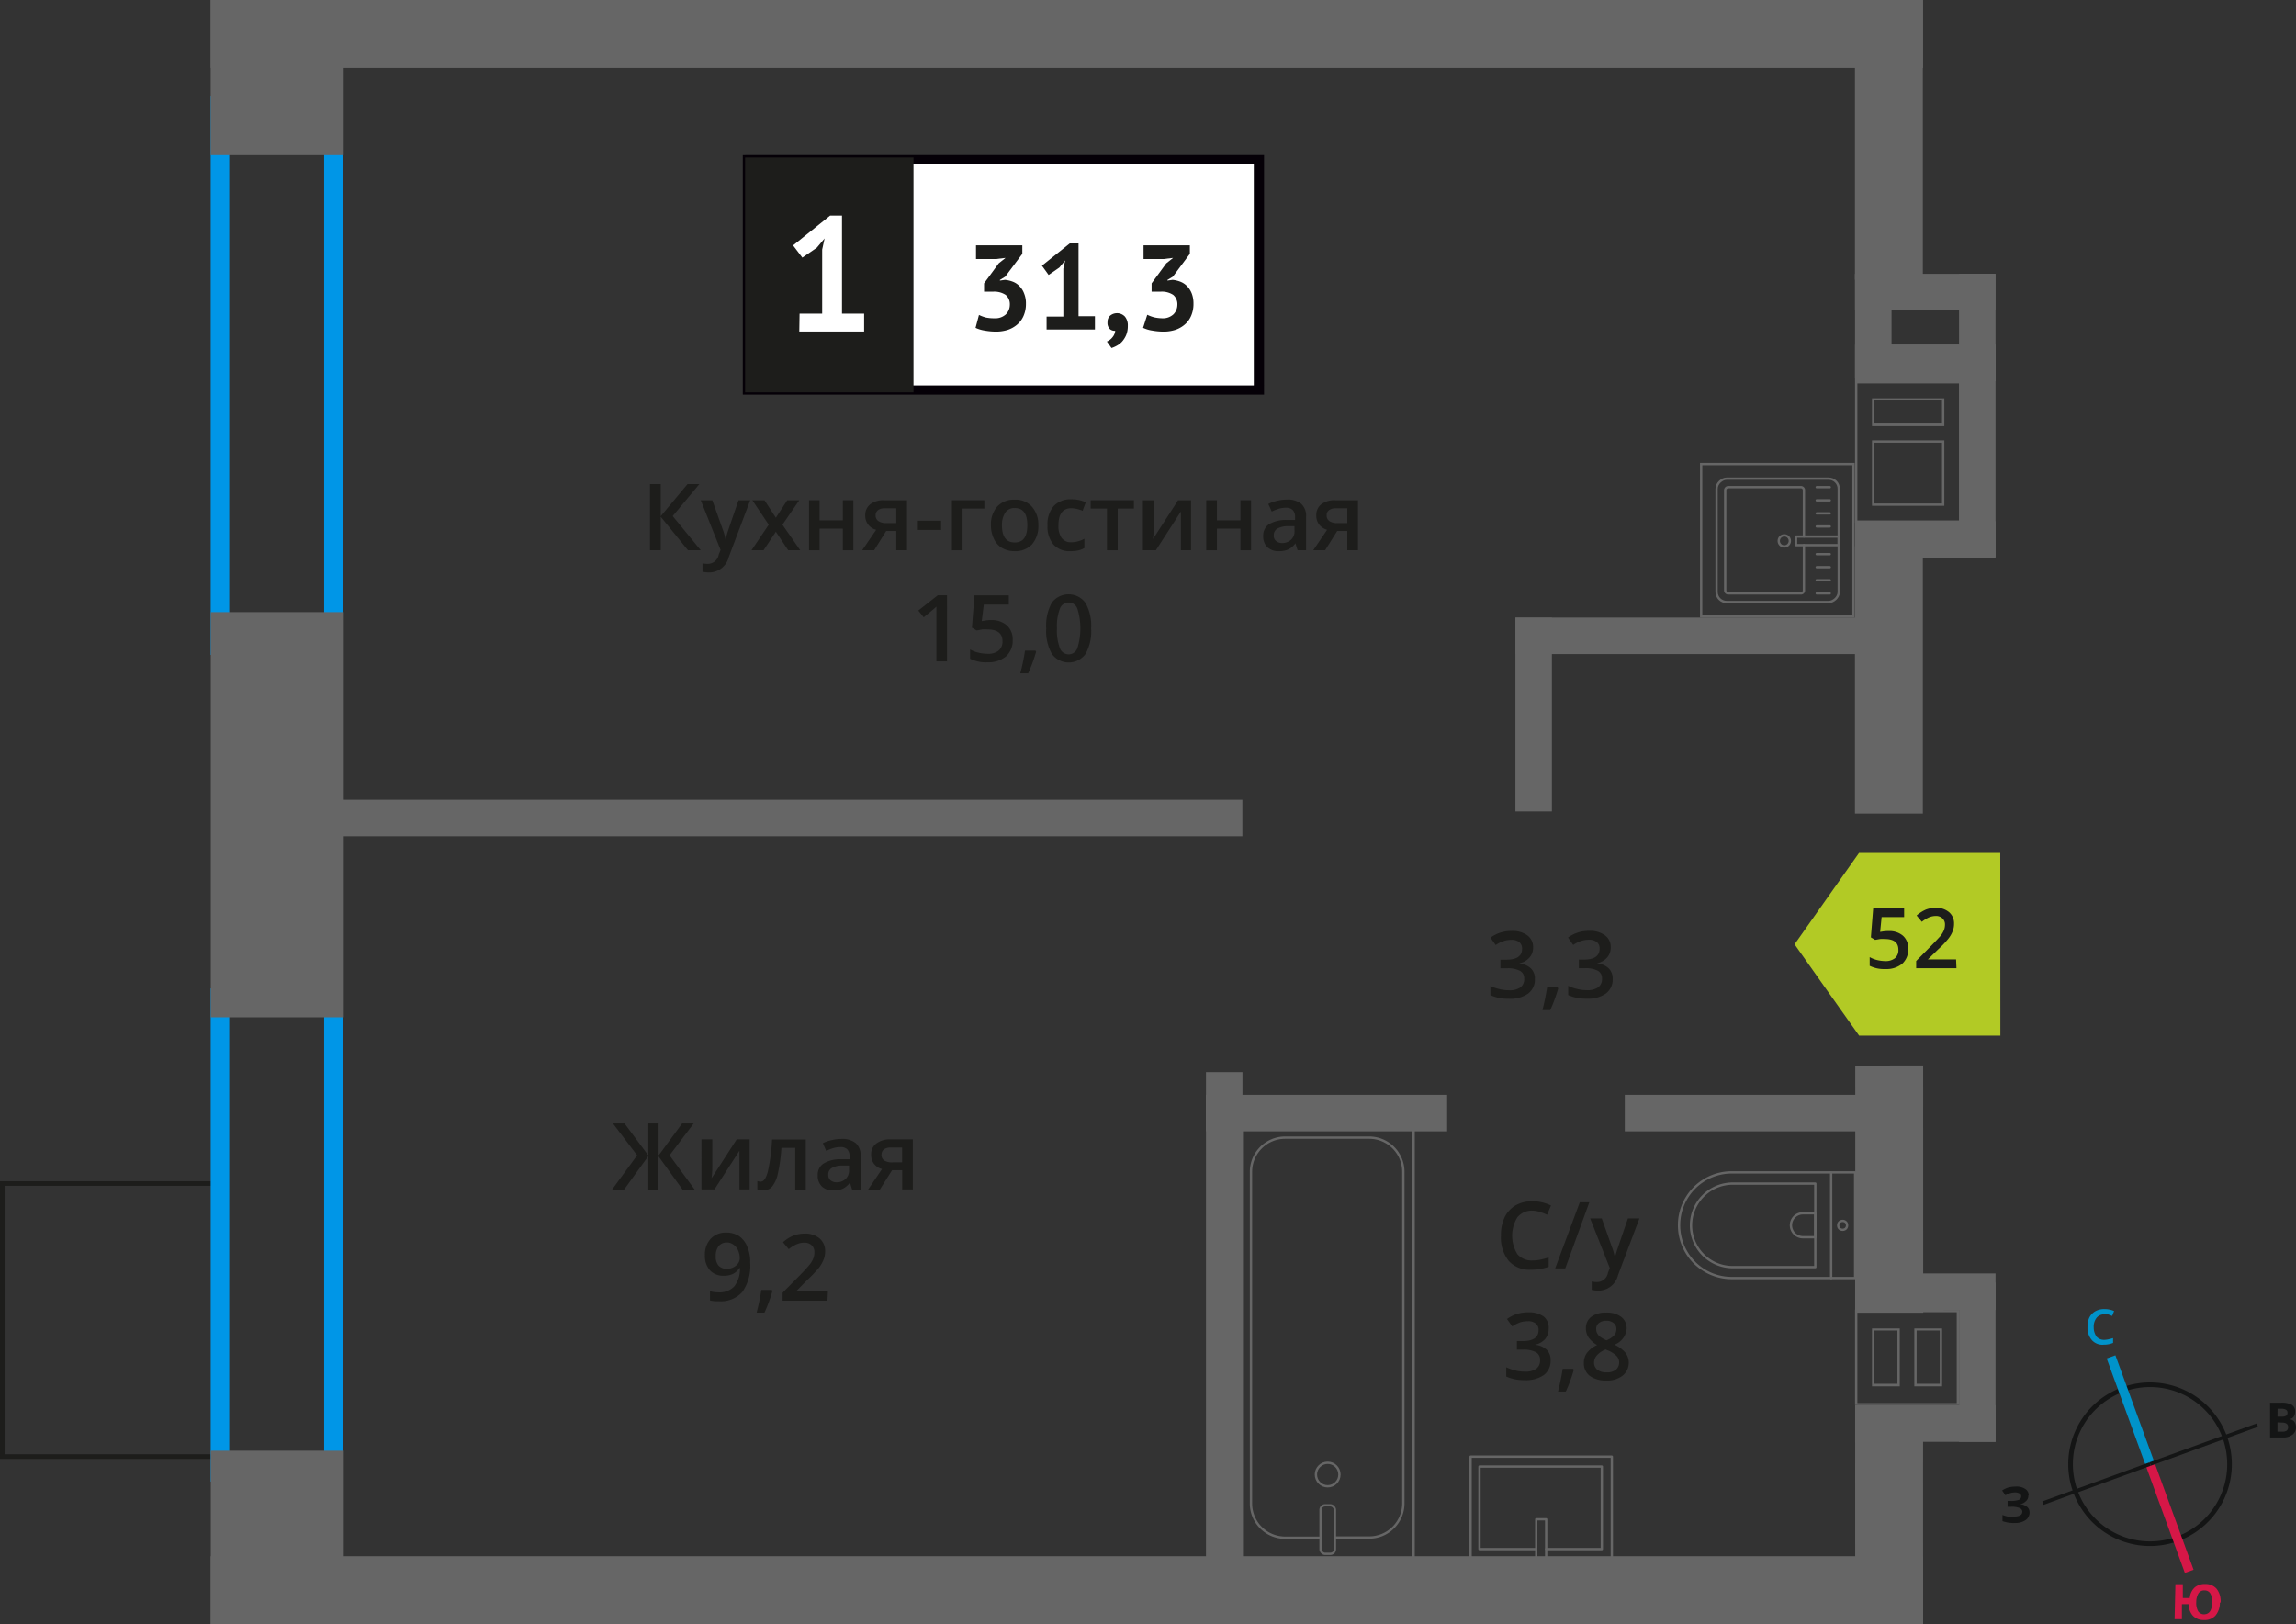 <svg xmlns="http://www.w3.org/2000/svg" width="247.9" height="175.34" viewBox="0 0 247.9 175.34"><rect x="0" y="0" width="247.9" height="175.34" fill="#333333" stroke="none"/><defs><style>.cls-1,.cls-15,.cls-2,.cls-3,.cls-7{fill:none;}.cls-1{stroke:#141515;}.cls-1,.cls-2,.cls-3,.cls-7{stroke-miterlimit:10;}.cls-1,.cls-13,.cls-7{stroke-width:0.5px;}.cls-2{stroke:#0093ca;}.cls-3{stroke:#d61747;}.cls-4{fill:#141515;}.cls-5{fill:#0093ca;}.cls-6{fill:#d61747;}.cls-13,.cls-7{stroke:#1d1d1b;}.cls-8{fill:#0096e7;}.cls-9{fill:#666;}.cls-10,.cls-13{fill:#1d1d1b;}.cls-11{fill:#fff;}.cls-12{fill:#050007;}.cls-13{stroke-miterlimit:22.93;}.cls-14{fill:#b2ca25;fill-rule:evenodd;}.cls-15{stroke:#666;stroke-linecap:round;stroke-linejoin:round;stroke-width:0.25px;}</style></defs><g id="walls"><path class="cls-1" d="M229.22,150a8.58,8.58,0,1,1-5.14,11,8.57,8.57,0,0,1,5.14-11Z"/><line class="cls-2" x1="227.93" y1="146.48" x2="232.15" y2="158.05"/><line class="cls-3" x1="236.37" y1="169.63" x2="232.15" y2="158.05"/><polygon class="cls-4" points="220.51 162.08 232.08 157.86 232.22 158.23 220.64 162.45 220.51 162.08"/><polygon class="cls-4" points="243.66 153.66 232.08 157.86 232.22 158.23 243.79 154.03 243.66 153.66"/><path class="cls-5" d="M227.16,141.89a1,1,0,0,0-.82.41,1.55,1.55,0,0,0-.28,1,1.7,1.7,0,0,0,.31,1,1.08,1.08,0,0,0,.86.34,2.42,2.42,0,0,0,.47-.07,3.74,3.74,0,0,0,.45-.12l0,.52a2.62,2.62,0,0,1-1,.19,1.52,1.52,0,0,1-1.28-.48,2,2,0,0,1-.48-1.41,2.42,2.42,0,0,1,.18-1,1.66,1.66,0,0,1,.62-.69,1.9,1.9,0,0,1,1-.26,2.62,2.62,0,0,1,1.07.21l-.21.53-.41-.16a2.22,2.22,0,0,0-.46-.06Z"/><path class="cls-6" d="M239.68,173a2.13,2.13,0,0,1-.48,1.41,1.58,1.58,0,0,1-1.27.48,1.56,1.56,0,0,1-1.16-.46,1.87,1.87,0,0,1-.46-1.26l-.73,0,0,1.63-.79,0,.09-3.78.8,0,0,1.49.75,0a1.73,1.73,0,0,1,.53-1.14,1.68,1.68,0,0,1,1.17-.37,1.56,1.56,0,0,1,1.22.54,2.21,2.21,0,0,1,.41,1.46Zm-2.55-.07a1.85,1.85,0,0,0,.2,1,.76.76,0,0,0,.62.34c.58,0,.87-.41.9-1.25a1.71,1.71,0,0,0-.2-1,.7.7,0,0,0-.62-.33.73.73,0,0,0-.65.3,1.87,1.87,0,0,0-.25,1Z"/><path class="cls-4" d="M245.1,151.43h1.19a2.27,2.27,0,0,1,1.15.22.81.81,0,0,1,.37.74,1,1,0,0,1-.16.55.66.66,0,0,1-.42.26v0a.85.85,0,0,1,.5.29,1.12,1.12,0,0,1,.17.6,1,1,0,0,1-.38.79,1.59,1.59,0,0,1-1,.3h-1.42Zm.8,1.5h.46a.86.86,0,0,0,.48-.1.37.37,0,0,0,.14-.34.33.33,0,0,0-.15-.3,1,1,0,0,0-.51-.11h-.41Zm0,.62v1h.5a.86.86,0,0,0,.5-.11.5.5,0,0,0,.15-.39c0-.31-.22-.48-.66-.48Z"/><path class="cls-4" d="M219,161.47a.72.72,0,0,1-.27.59,1,1,0,0,1-.69.31v0a1.43,1.43,0,0,1,.8.28.75.75,0,0,1,.29.61,1,1,0,0,1-.41.83,2,2,0,0,1-1.17.32,3.57,3.57,0,0,1-1.34-.2v-.67a4,4,0,0,0,.58.18,3.13,3.13,0,0,0,.61,0c.63,0,.95-.17.95-.55a.43.43,0,0,0-.31-.38,2.24,2.24,0,0,0-.92-.13h-.36v-.63h.32a2.6,2.6,0,0,0,.88-.11.41.41,0,0,0,.27-.39.34.34,0,0,0-.17-.3,1,1,0,0,0-.53-.12,1.9,1.9,0,0,0-1,.31l-.36-.52a2.58,2.58,0,0,1,.69-.33,3.91,3.91,0,0,1,.8-.09,1.65,1.65,0,0,1,1,.25.8.8,0,0,1,.38.68Z"/></g><g id="bathroon"><rect class="cls-7" x="-2.58" y="130.59" width="29.48" height="23.82" transform="translate(-130.34 154.66) rotate(-90)"/><path class="cls-8" d="M35,12.42V68.7H24.75V12.42H35m2-2H22.75V70.7H37V10.42Z"/><path class="cls-8" d="M35,108.7v49.24H24.75V108.7H35m2-2H22.75v53.24H37V106.7Z"/><rect class="cls-9" x="21.56" y="1.19" width="16.74" height="14.36" transform="translate(38.3 -21.56) rotate(90)"/><rect class="cls-9" x="20.57" y="158.79" width="18.72" height="14.36" transform="translate(195.91 136.04) rotate(90)"/><rect class="cls-9" x="8.07" y="80.76" width="43.74" height="14.36" transform="translate(117.88 58.01) rotate(90)"/><rect class="cls-9" x="22.75" y="168" width="184.88" height="7.33"/><rect class="cls-9" x="22.75" width="184.88" height="7.33"/><rect class="cls-9" x="36.42" y="86.33" width="97.72" height="3.94"/><rect class="cls-9" x="163.63" y="66.68" width="37.85" height="3.94" transform="translate(365.11 137.29) rotate(-180)"/><rect class="cls-9" x="175.43" y="118.19" width="26.05" height="3.94" transform="translate(376.91 240.32) rotate(-180)"/><rect class="cls-9" x="130.21" y="118.19" width="26.05" height="3.94" transform="translate(286.46 240.32) rotate(-180)"/><rect class="cls-9" x="155.14" y="75.16" width="20.91" height="3.94" transform="translate(88.46 242.73) rotate(-90)"/><rect class="cls-9" x="104.4" y="141.55" width="55.55" height="3.94" transform="translate(-11.34 275.69) rotate(-90)"/><rect class="cls-9" x="188.86" y="11.43" width="30.2" height="7.33" transform="translate(219.04 -188.86) rotate(90)"/><rect class="cls-9" x="189.54" y="69.73" width="28.85" height="7.33" transform="translate(277.34 -130.57) rotate(90)"/><rect class="cls-9" x="190.61" y="124.69" width="26.69" height="7.33" transform="translate(332.3 -75.61) rotate(89.99)"/><rect class="cls-9" x="193.06" y="160.78" width="21.79" height="7.33" transform="translate(368.38 -39.53) rotate(89.99)"/><rect class="cls-9" x="200.29" y="37.21" width="15.16" height="3.94" transform="translate(415.75 78.35) rotate(-180)"/><rect class="cls-9" x="200.29" y="56.27" width="15.16" height="3.94" transform="translate(415.75 116.48) rotate(-180)"/><rect class="cls-9" x="202.11" y="46.79" width="22.75" height="3.94" transform="translate(164.73 262.25) rotate(-90)"/><path class="cls-9" d="M200.54,41.39h11V56.18h-11V41.39M209.93,46V43h-7.81v3h7.81m0,8.63V47.54h-7.81V54.6h7.81m-9.64-13.46V56.43h11.47V41.14Zm9.39,4.58h-7.31v-2.5h7.31v2.5Zm0,8.63h-7.31V47.79h7.31v6.56Z"/><rect class="cls-9" x="200.29" y="151.72" width="15.16" height="3.94" transform="translate(415.75 307.37) rotate(-180)"/><rect class="cls-9" x="200.29" y="137.47" width="15.16" height="3.94" transform="translate(415.75 278.88) rotate(-180)"/><rect class="cls-9" x="204.89" y="145.08" width="17.2" height="3.94" transform="translate(66.44 360.54) rotate(-90)"/><path class="cls-9" d="M200.54,141.66h10.73v9.81H200.54v-9.81m4.58,8v-6.25h-3v6.25h3m4.57,0v-6.25h-3v6.25h3m-9.4-8.28h0v10.31h11.23V141.41Zm4.58,8h-2.5v-5.75h2.5v5.75Zm4.57,0h-2.5v-5.75h2.5v5.75Z"/><rect class="cls-9" x="200.29" y="29.56" width="15.16" height="3.94"/><rect class="cls-9" x="200.29" y="37.21" width="15.16" height="3.94"/><rect class="cls-9" x="207.89" y="33.19" width="11.2" height="3.94" transform="translate(178.33 248.65) rotate(-90)"/><rect class="cls-9" x="196.66" y="33.19" width="11.2" height="3.94" transform="translate(167.1 237.42) rotate(-90)"/><path class="cls-10" d="M75.66,59.4H74.28l-2.94-3.62V59.4H70.18V52.26h1.16v3.46l2.89-3.46h1.28l-2.88,3.45Z"/><path class="cls-10" d="M75.66,54h1.25L78,57.06a6,6,0,0,1,.34,1.23h0a3.57,3.57,0,0,1,.16-.65c.07-.26.49-1.47,1.24-3.64H81l-2.31,6.12a2.19,2.19,0,0,1-2.1,1.68,3.57,3.57,0,0,1-.74-.08v-.91a2.55,2.55,0,0,0,.59.06,1.2,1.2,0,0,0,1.16-1l.2-.51Z"/><path class="cls-10" d="M83,56.64,81.23,54h1.31l1.23,1.89L85,54h1.3l-1.82,2.64L86.4,59.4H85.1l-1.33-2-1.33,2h-1.3Z"/><path class="cls-10" d="M88.49,54v2.17H91V54h1.14v5.4H91V57.07H88.49V59.4H87.35V54Z"/><path class="cls-10" d="M94.38,59.4H93.09l1.51-2.21a1.55,1.55,0,0,1-1.18-1.56,1.46,1.46,0,0,1,.55-1.2,2.35,2.35,0,0,1,1.5-.43h2.46v5.4H96.77V57.32H95.68Zm.16-3.76a.69.69,0,0,0,.32.62,1.49,1.49,0,0,0,.84.21h1.07v-1.6H95.52a1.16,1.16,0,0,0-.72.2A.68.68,0,0,0,94.54,55.64Z"/><path class="cls-10" d="M99.1,57.21v-1h2.51v1Z"/><path class="cls-10" d="M106.28,54v.9h-2.35v4.5h-1.15V54Z"/><path class="cls-10" d="M112.11,56.69a3,3,0,0,1-.68,2.07,2.46,2.46,0,0,1-1.89.74,2.67,2.67,0,0,1-1.34-.34,2.2,2.2,0,0,1-.89-1,3.29,3.29,0,0,1-.32-1.48,2.91,2.91,0,0,1,.68-2,2.45,2.45,0,0,1,1.9-.74,2.34,2.34,0,0,1,1.85.76A2.89,2.89,0,0,1,112.11,56.69Zm-3.93,0c0,1.25.46,1.87,1.38,1.87s1.36-.62,1.36-1.87-.45-1.85-1.37-1.85a1.18,1.18,0,0,0-1,.48A2.39,2.39,0,0,0,108.18,56.69Z"/><path class="cls-10" d="M115.6,59.5a2.34,2.34,0,0,1-1.86-.72,3,3,0,0,1-.64-2.05,3,3,0,0,1,.67-2.1,2.48,2.48,0,0,1,1.92-.73,3.62,3.62,0,0,1,1.54.32l-.34.92a3.48,3.48,0,0,0-1.21-.28c-.93,0-1.4.62-1.4,1.86a2.23,2.23,0,0,0,.35,1.36,1.22,1.22,0,0,0,1,.46,3,3,0,0,0,1.45-.38v1a2.33,2.33,0,0,1-.66.26A4.09,4.09,0,0,1,115.6,59.5Z"/><path class="cls-10" d="M122.43,54v.9h-1.75v4.5h-1.16V54.9h-1.76V54Z"/><path class="cls-10" d="M124.57,54v2.77c0,.32,0,.79-.08,1.42L127.2,54h1.4v5.4h-1.1V56.68c0-.15,0-.39,0-.73s0-.58,0-.73l-2.7,4.18h-1.4V54Z"/><path class="cls-10" d="M131.39,54v2.17h2.54V54h1.15v5.4h-1.15V57.07h-2.54V59.4h-1.15V54Z"/><path class="cls-10" d="M140.1,59.4l-.23-.75h0a2.16,2.16,0,0,1-.79.67,2.44,2.44,0,0,1-1,.18,1.73,1.73,0,0,1-1.24-.43,1.61,1.61,0,0,1-.45-1.22,1.45,1.45,0,0,1,.62-1.26,3.54,3.54,0,0,1,1.89-.46l.93,0v-.29a1.09,1.09,0,0,0-.24-.77,1,1,0,0,0-.75-.26,2.67,2.67,0,0,0-.8.12,6.52,6.52,0,0,0-.73.29l-.37-.82a4,4,0,0,1,1-.35,4.45,4.45,0,0,1,1-.12,2.31,2.31,0,0,1,1.55.45,1.76,1.76,0,0,1,.53,1.41V59.4Zm-1.71-.78a1.42,1.42,0,0,0,1-.35,1.24,1.24,0,0,0,.38-1v-.47l-.69,0a2.38,2.38,0,0,0-1.18.27.82.82,0,0,0-.37.74.7.7,0,0,0,.22.56A.91.91,0,0,0,138.39,58.62Z"/><path class="cls-10" d="M143.07,59.4h-1.28l1.5-2.21a1.67,1.67,0,0,1-.86-.56,1.57,1.57,0,0,1-.31-1,1.44,1.44,0,0,1,.55-1.2,2.32,2.32,0,0,1,1.49-.43h2.46v5.4h-1.15V57.32h-1.09Zm.17-3.76a.69.69,0,0,0,.31.62,1.53,1.53,0,0,0,.85.21h1.07v-1.6h-1.25a1.16,1.16,0,0,0-.72.2A.65.65,0,0,0,143.24,55.64Z"/><path class="cls-10" d="M102.25,71.4H101.1V66.79c0-.55,0-1,0-1.31a2.44,2.44,0,0,1-.28.26l-1.09.9-.58-.73,2.1-1.65h1Z"/><path class="cls-10" d="M107,66.94a2.45,2.45,0,0,1,1.71.57,2,2,0,0,1,.63,1.56,2.28,2.28,0,0,1-.72,1.79,3,3,0,0,1-2,.64,3.81,3.81,0,0,1-1.88-.39v-1a3.38,3.38,0,0,0,.91.35,4.19,4.19,0,0,0,1,.12,1.77,1.77,0,0,0,1.18-.35,1.26,1.26,0,0,0,.41-1c0-.86-.55-1.28-1.63-1.28a4.21,4.21,0,0,0-.57,0l-.59.11-.51-.3.27-3.49h3.71v1h-2.7L106,67.05l.42-.07A3.39,3.39,0,0,1,107,66.94Z"/><path class="cls-10" d="M111.87,70.35a16.12,16.12,0,0,1-.86,2.34h-.85a22.91,22.91,0,0,0,.51-2.45h1.13Z"/><path class="cls-10" d="M117.81,67.83a5,5,0,0,1-.6,2.76,2.25,2.25,0,0,1-3.64,0,5,5,0,0,1-.61-2.73,5.12,5.12,0,0,1,.6-2.79,2.26,2.26,0,0,1,3.63,0A5,5,0,0,1,117.81,67.83Zm-3.69,0a5.26,5.26,0,0,0,.3,2.09,1,1,0,0,0,1.92,0,7.13,7.13,0,0,0,0-4.16,1,1,0,0,0-1.92,0A5.26,5.26,0,0,0,114.12,67.83Z"/><rect class="cls-11" x="80.7" y="17.24" width="54.7" height="24.87"/><path class="cls-12" d="M135.39,17.73H81.29V41.61h54.1Zm-54.64-1h55.73V42.6H80.2V16.74Z"/><rect class="cls-13" x="80.7" y="17.24" width="17.68" height="24.87"/><path class="cls-10" d="M107.37,34.36a1.67,1.67,0,0,0,1.24-.43,1.46,1.46,0,0,0,.42-1,1.32,1.32,0,0,0-.44-1.09,2.24,2.24,0,0,0-1.4-.35h-.94v-.9l1.58-2.16.74-.59-1,.12h-2.19V26.48h5v.92l-1.85,2.47-.57.35v.07l.55-.08a3.25,3.25,0,0,1,.87.21,1.93,1.93,0,0,1,.71.49,2.16,2.16,0,0,1,.49.79,2.78,2.78,0,0,1,.19,1.08,3.19,3.19,0,0,1-.26,1.33,2.55,2.55,0,0,1-.7.94,3,3,0,0,1-1,.56,4.17,4.17,0,0,1-1.3.19,7,7,0,0,1-1.18-.11,3.6,3.6,0,0,1-1-.3L105.7,34a4.16,4.16,0,0,0,.75.28A4.32,4.32,0,0,0,107.37,34.36Z"/><path class="cls-10" d="M113,34.18h1.81V29l.2-.89-.63.77-1.16.8-.72-1,3-2.4h.95v7.86h1.77v1.43H113Z"/><path class="cls-10" d="M119.58,34.78a.89.89,0,0,1,.29-.71,1.17,1.17,0,0,1,1.59.11,1.46,1.46,0,0,1,.31,1,2.57,2.57,0,0,1-.18,1,2.71,2.71,0,0,1-.45.71,2.17,2.17,0,0,1-.58.44,3.07,3.07,0,0,1-.55.24l-.5-.7a1.46,1.46,0,0,0,.61-.47,1.23,1.23,0,0,0,.29-.69.78.78,0,0,1-.57-.18A.92.92,0,0,1,119.58,34.78Z"/><path class="cls-10" d="M125.46,34.36a1.67,1.67,0,0,0,1.24-.43,1.46,1.46,0,0,0,.42-1,1.32,1.32,0,0,0-.44-1.09,2.22,2.22,0,0,0-1.4-.35h-.94v-.9l1.58-2.16.74-.59-1,.12h-2.19V26.48h5v.92l-1.84,2.47-.58.35v.07l.55-.08a3.25,3.25,0,0,1,.87.21,2.05,2.05,0,0,1,.72.49,2.47,2.47,0,0,1,.49.79,3,3,0,0,1,.18,1.08,3.19,3.19,0,0,1-.26,1.33,2.55,2.55,0,0,1-.7.94,3,3,0,0,1-1,.56,4.15,4.15,0,0,1-1.29.19,7,7,0,0,1-1.19-.11,3.42,3.42,0,0,1-1-.3l.45-1.41a4.16,4.16,0,0,0,.75.28A4.32,4.32,0,0,0,125.46,34.36Z"/><path class="cls-11" d="M86.33,33.86h2.44V26.94l.26-1.2-.84,1-1.56,1.07-1-1.32,4-3.22h1.28V33.86h2.39v1.93h-7Z"/><path class="cls-10" d="M68.79,124.72l-2.61-3.44h1.25L70,124.73v-3.45h1.11v3.45l2.54-3.45h1.25l-2.61,3.44L75,128.41H73.69l-2.61-3.61v3.61H70V124.8l-2.61,3.61h-1.3Z"/><path class="cls-10" d="M76.91,123v2.77c0,.32,0,.8-.08,1.42L79.54,123h1.4v5.4h-1.1v-2.72q0-.22,0-.72c0-.34,0-.58,0-.74l-2.7,4.18h-1.4V123Z"/><path class="cls-10" d="M87,128.41H85.86v-4.5H84.37a17.88,17.88,0,0,1-.37,2.72,3.45,3.45,0,0,1-.6,1.42,1.2,1.2,0,0,1-1,.45,1.48,1.48,0,0,1-.63-.11v-.89a1.13,1.13,0,0,0,.36.06c.33,0,.59-.37.78-1.12a20.08,20.08,0,0,0,.45-3.43H87Z"/><path class="cls-10" d="M92,128.41l-.23-.75h0a2.16,2.16,0,0,1-.79.67,2.44,2.44,0,0,1-1,.18,1.69,1.69,0,0,1-1.24-.43,1.58,1.58,0,0,1-.45-1.21,1.43,1.43,0,0,1,.62-1.26,3.53,3.53,0,0,1,1.89-.47l.93,0v-.28a1.1,1.1,0,0,0-.24-.78,1,1,0,0,0-.75-.25,2.67,2.67,0,0,0-.8.12,5,5,0,0,0-.73.29l-.37-.83a4,4,0,0,1,1-.34,4.45,4.45,0,0,1,1-.12,2.31,2.31,0,0,1,1.55.45,1.75,1.75,0,0,1,.53,1.41v3.63Zm-1.71-.78a1.37,1.37,0,0,0,1-.35,1.24,1.24,0,0,0,.38-1v-.46l-.69,0a2.27,2.27,0,0,0-1.18.27.81.81,0,0,0-.37.74.75.75,0,0,0,.21.56A1,1,0,0,0,90.33,127.63Z"/><path class="cls-10" d="M95,128.41H93.73l1.5-2.21a1.61,1.61,0,0,1-.86-.56,1.57,1.57,0,0,1-.31-1,1.4,1.4,0,0,1,.55-1.19A2.32,2.32,0,0,1,96.1,123h2.46v5.4H97.41v-2.08H96.32Zm.17-3.76a.7.7,0,0,0,.31.63,1.53,1.53,0,0,0,.85.2h1.07v-1.6H96.16a1.2,1.2,0,0,0-.73.2A.7.7,0,0,0,95.18,124.65Z"/><path class="cls-10" d="M81,136.32a4.94,4.94,0,0,1-.85,3.15,3.1,3.1,0,0,1-2.56,1,3.5,3.5,0,0,1-.93-.08v-1a3.26,3.26,0,0,0,.87.12,2.2,2.2,0,0,0,1.73-.62,3,3,0,0,0,.63-2h-.06a1.72,1.72,0,0,1-.69.63,2.26,2.26,0,0,1-1,.2,1.94,1.94,0,0,1-1.49-.59,2.34,2.34,0,0,1-.54-1.63,2.5,2.5,0,0,1,.63-1.78,2.24,2.24,0,0,1,1.71-.66,2.44,2.44,0,0,1,1.33.37,2.49,2.49,0,0,1,.87,1.08A4.11,4.11,0,0,1,81,136.32Zm-2.49-2.19a1.13,1.13,0,0,0-.92.39,1.7,1.7,0,0,0-.31,1.09,1.47,1.47,0,0,0,.29,1,1.1,1.1,0,0,0,.9.35,1.4,1.4,0,0,0,1-.34,1,1,0,0,0,.4-.81,2.08,2.08,0,0,0-.17-.82,1.49,1.49,0,0,0-.47-.6A1.18,1.18,0,0,0,78.46,134.13Z"/><path class="cls-10" d="M83.4,139.36a16.12,16.12,0,0,1-.86,2.34h-.85a22.42,22.42,0,0,0,.51-2.45h1.13Z"/><path class="cls-10" d="M89.34,140.41H84.5v-.86l1.84-1.86c.54-.55.9-.95,1.08-1.18a2.58,2.58,0,0,0,.39-.66,1.76,1.76,0,0,0,.12-.66,1,1,0,0,0-.29-.76,1.13,1.13,0,0,0-.8-.28,2,2,0,0,0-.8.16,3.73,3.73,0,0,0-.88.54l-.62-.75a3.87,3.87,0,0,1,1.15-.72,3.44,3.44,0,0,1,1.2-.21,2.4,2.4,0,0,1,1.6.52,1.77,1.77,0,0,1,.6,1.4,2.39,2.39,0,0,1-.18.92,3.58,3.58,0,0,1-.53.9,13.45,13.45,0,0,1-1.19,1.24L86,139.35v.05h3.39Z"/><path class="cls-10" d="M165.43,130.69a2,2,0,0,0-1.59.71,3.78,3.78,0,0,0,0,4,2,2,0,0,0,1.61.67,4.31,4.31,0,0,0,.88-.09c.28-.06.57-.14.88-.23v1a5.42,5.42,0,0,1-1.91.32,3,3,0,0,1-2.4-.95,4,4,0,0,1-.84-2.72,4.44,4.44,0,0,1,.4-2,3,3,0,0,1,1.18-1.28,3.56,3.56,0,0,1,1.82-.44,4.44,4.44,0,0,1,2,.46l-.42,1a4.73,4.73,0,0,0-.77-.3A2.59,2.59,0,0,0,165.43,130.69Z"/><path class="cls-10" d="M171.6,129.79,169,136.93h-1.09l2.66-7.14Z"/><path class="cls-10" d="M171.69,131.53h1.25l1.09,3.06a6,6,0,0,1,.34,1.23h0a3.57,3.57,0,0,1,.16-.65c.07-.26.49-1.47,1.24-3.64h1.24l-2.31,6.12a2.19,2.19,0,0,1-2.1,1.68,3.57,3.57,0,0,1-.74-.08v-.91a2.55,2.55,0,0,0,.59.06,1.2,1.2,0,0,0,1.16-1l.2-.51Z"/><path class="cls-10" d="M167.21,143.43a1.67,1.67,0,0,1-.39,1.13,2,2,0,0,1-1.11.61v0a2.13,2.13,0,0,1,1.28.53,1.52,1.52,0,0,1,.43,1.14,1.91,1.91,0,0,1-.72,1.59,3.37,3.37,0,0,1-2.07.56,4.68,4.68,0,0,1-2-.39v-1a5.33,5.33,0,0,0,1,.35,4.22,4.22,0,0,0,1,.12,2,2,0,0,0,1.24-.31,1.09,1.09,0,0,0,.41-.95.91.91,0,0,0-.45-.84,2.89,2.89,0,0,0-1.43-.27h-.62v-.93h.63c1.14,0,1.71-.4,1.71-1.18a.86.86,0,0,0-.3-.71,1.29,1.29,0,0,0-.87-.25,3,3,0,0,0-.79.11,3.86,3.86,0,0,0-.88.45l-.57-.8a3.78,3.78,0,0,1,2.28-.72,2.72,2.72,0,0,1,1.69.46A1.53,1.53,0,0,1,167.21,143.43Z"/><path class="cls-10" d="M169.92,147.88a15.79,15.79,0,0,1-.86,2.34h-.84c.22-.88.39-1.7.5-2.45h1.13Z"/><path class="cls-10" d="M173.43,141.7a2.53,2.53,0,0,1,1.61.46,1.52,1.52,0,0,1,.59,1.25,2,2,0,0,1-1.32,1.75,3.45,3.45,0,0,1,1.2.88,1.8,1.8,0,0,1-.3,2.45,2.66,2.66,0,0,1-1.76.54,2.9,2.9,0,0,1-1.8-.5,1.7,1.7,0,0,1-.64-1.41,1.8,1.8,0,0,1,.34-1.08,2.81,2.81,0,0,1,1.09-.84,2.85,2.85,0,0,1-.93-.83,1.8,1.8,0,0,1-.28-1,1.49,1.49,0,0,1,.61-1.24A2.56,2.56,0,0,1,173.43,141.7Zm-1.32,5.38a1,1,0,0,0,.36.79,1.56,1.56,0,0,0,1,.28,1.51,1.51,0,0,0,1-.29,1,1,0,0,0,.35-.79,1,1,0,0,0-.32-.73,3,3,0,0,0-1-.6l-.14-.06a2.39,2.39,0,0,0-.93.62A1.2,1.2,0,0,0,172.11,147.08Zm1.32-4.5a1.22,1.22,0,0,0-.79.24.8.8,0,0,0-.3.66.94.94,0,0,0,.11.45,1.08,1.08,0,0,0,.31.37,3.8,3.8,0,0,0,.69.39,2.2,2.2,0,0,0,.83-.54,1,1,0,0,0,.24-.67.8.8,0,0,0-.3-.66A1.22,1.22,0,0,0,173.43,142.58Z"/><path class="cls-10" d="M165.53,102.25a1.61,1.61,0,0,1-.4,1.13A2,2,0,0,1,164,104v0a2.14,2.14,0,0,1,1.29.54,1.5,1.5,0,0,1,.43,1.13,1.87,1.87,0,0,1-.73,1.59,3.33,3.33,0,0,1-2.07.56,4.6,4.6,0,0,1-2-.39v-1a4.39,4.39,0,0,0,1,.35,4.3,4.3,0,0,0,1,.12,2,2,0,0,0,1.24-.31,1.11,1.11,0,0,0,.41-.95.9.9,0,0,0-.46-.84,2.85,2.85,0,0,0-1.42-.27H162v-.93h.63c1.14,0,1.71-.39,1.71-1.18a.87.87,0,0,0-.3-.71,1.32,1.32,0,0,0-.88-.25,2.54,2.54,0,0,0-.78.12,3.45,3.45,0,0,0-.89.44l-.56-.8a3.73,3.73,0,0,1,2.28-.72,2.69,2.69,0,0,1,1.68.46A1.52,1.52,0,0,1,165.53,102.25Z"/><path class="cls-10" d="M168.24,106.7a16.12,16.12,0,0,1-.86,2.34h-.84c.22-.88.39-1.7.5-2.45h1.13Z"/><path class="cls-10" d="M173.91,102.25a1.61,1.61,0,0,1-.4,1.13,2,2,0,0,1-1.11.61v0a2.14,2.14,0,0,1,1.29.54,1.54,1.54,0,0,1,.43,1.13,1.87,1.87,0,0,1-.73,1.59,3.33,3.33,0,0,1-2.07.56,4.6,4.6,0,0,1-2-.39v-1a4.39,4.39,0,0,0,1,.35,4.23,4.23,0,0,0,1,.12,2,2,0,0,0,1.24-.31,1.11,1.11,0,0,0,.41-.95.9.9,0,0,0-.46-.84,2.85,2.85,0,0,0-1.42-.27h-.62v-.93H171c1.14,0,1.71-.39,1.71-1.18a.87.87,0,0,0-.3-.71,1.32,1.32,0,0,0-.88-.25,2.54,2.54,0,0,0-.78.12,3.45,3.45,0,0,0-.89.44l-.56-.8a3.73,3.73,0,0,1,2.28-.72,2.69,2.69,0,0,1,1.68.46A1.52,1.52,0,0,1,173.91,102.25Z"/><polygon class="cls-14" points="200.73 111.8 200.73 111.8 197.24 106.87 193.76 101.94 197.24 97 200.72 92.07 200.72 92.07 200.73 92.07 215.97 92.07 215.98 111.8 200.73 111.8 200.73 111.8"/><path class="cls-10" d="M203.93,100.51a2.22,2.22,0,0,1,1.54.51,1.78,1.78,0,0,1,.56,1.4,2.05,2.05,0,0,1-.64,1.61,2.68,2.68,0,0,1-1.83.58,3.46,3.46,0,0,1-1.69-.35v-.94a3.11,3.11,0,0,0,.81.32,4,4,0,0,0,.86.11,1.61,1.61,0,0,0,1.07-.32,1.13,1.13,0,0,0,.36-.91c0-.77-.49-1.15-1.47-1.15a3.44,3.44,0,0,0-.51,0l-.53.09-.46-.27.25-3.14h3.34V99h-2.43L203,100.6l.38-.06A4.06,4.06,0,0,1,203.93,100.51Z"/><path class="cls-10" d="M211.24,104.52h-4.35v-.78l1.65-1.67c.49-.5.82-.86,1-1.06a2.73,2.73,0,0,0,.35-.6,1.63,1.63,0,0,0,.11-.59.87.87,0,0,0-.27-.68,1,1,0,0,0-.72-.26,2,2,0,0,0-.71.14,3.52,3.52,0,0,0-.8.49l-.56-.68a3.86,3.86,0,0,1,1-.64A3,3,0,0,1,209,98a2.13,2.13,0,0,1,1.44.47,1.58,1.58,0,0,1,.54,1.26,2.07,2.07,0,0,1-.16.82,3,3,0,0,1-.48.81,9.94,9.94,0,0,1-1.07,1.12l-1.12,1.09v0h3.05Z"/><rect class="cls-15" x="134.08" y="121.71" width="18.55" height="46.92"/><rect class="cls-15" x="142.58" y="162.5" width="1.55" height="5.24" rx="0.49"/><path class="cls-15" d="M142.58,166h-3.82a3.69,3.69,0,0,1-3.69-3.69V126.5a3.69,3.69,0,0,1,3.69-3.69h9.08a3.69,3.69,0,0,1,3.68,3.69v35.79a3.69,3.69,0,0,1-3.68,3.69h-3.71"/><circle class="cls-15" cx="143.35" cy="159.18" r="1.27"/><path class="cls-15" d="M181.28,126.59H194.6a5.69,5.69,0,0,1,5.69,5.69v0A5.69,5.69,0,0,1,194.6,138H181.28a0,0,0,0,1,0,0V126.59a0,0,0,0,1,0,0Z" transform="translate(381.58 264.56) rotate(180)"/><path class="cls-15" d="M182.57,127.77h8.91a4.51,4.51,0,0,1,4.51,4.51v0a4.51,4.51,0,0,1-4.51,4.51h-8.91a0,0,0,0,1,0,0v-9A0,0,0,0,1,182.57,127.77Z" transform="translate(378.57 264.56) rotate(180)"/><path class="cls-15" d="M193.36,131h1.34a1.29,1.29,0,0,1,1.29,1.29v0a1.29,1.29,0,0,1-1.29,1.29h-1.34a0,0,0,0,1,0,0V131A0,0,0,0,1,193.36,131Z" transform="translate(389.36 264.56) rotate(180)"/><circle class="cls-15" cx="198.95" cy="132.28" r="0.48"/><line class="cls-15" x1="197.71" y1="137.98" x2="197.71" y2="126.59"/><rect class="cls-15" x="160.71" y="155.31" width="11.38" height="15.25" transform="translate(3.47 329.34) rotate(-90)"/><polyline class="cls-15" points="166.94 168.63 166.94 164.01 165.87 164.01 165.87 168.63"/><polyline class="cls-15" points="166.94 167.23 172.95 167.23 172.95 158.32 159.74 158.32 159.74 167.23 165.87 167.23"/><rect class="cls-15" x="185.28" y="51.73" width="13.32" height="13.19" rx="1.09" transform="translate(250.26 -133.61) rotate(90)"/><path class="cls-15" d="M194.77,58.85v4.89a.32.32,0,0,1-.32.32h-7.86a.33.33,0,0,1-.32-.32V52.91a.33.33,0,0,1,.32-.32h7.86a.32.32,0,0,1,.32.32v5"/><circle class="cls-15" cx="192.65" cy="58.39" r="0.6"/><rect class="cls-15" x="195.76" y="56.08" width="0.93" height="4.61" transform="translate(254.61 -137.84) rotate(90)"/><line class="cls-15" x1="197.56" y1="52.59" x2="196.15" y2="52.59"/><line class="cls-15" x1="197.56" y1="54.01" x2="196.15" y2="54.01"/><line class="cls-15" x1="197.56" y1="55.42" x2="196.15" y2="55.42"/><line class="cls-15" x1="197.56" y1="56.83" x2="196.15" y2="56.83"/><line class="cls-15" x1="197.56" y1="59.82" x2="196.15" y2="59.82"/><line class="cls-15" x1="197.56" y1="61.23" x2="196.15" y2="61.23"/><line class="cls-15" x1="197.56" y1="62.64" x2="196.15" y2="62.64"/><line class="cls-15" x1="197.56" y1="64.06" x2="196.15" y2="64.06"/><path class="cls-9" d="M200,50.22V66.43h-16.2V50.22H200m.25-.25h-16.7V66.68h16.7V50Z"/></g></svg>